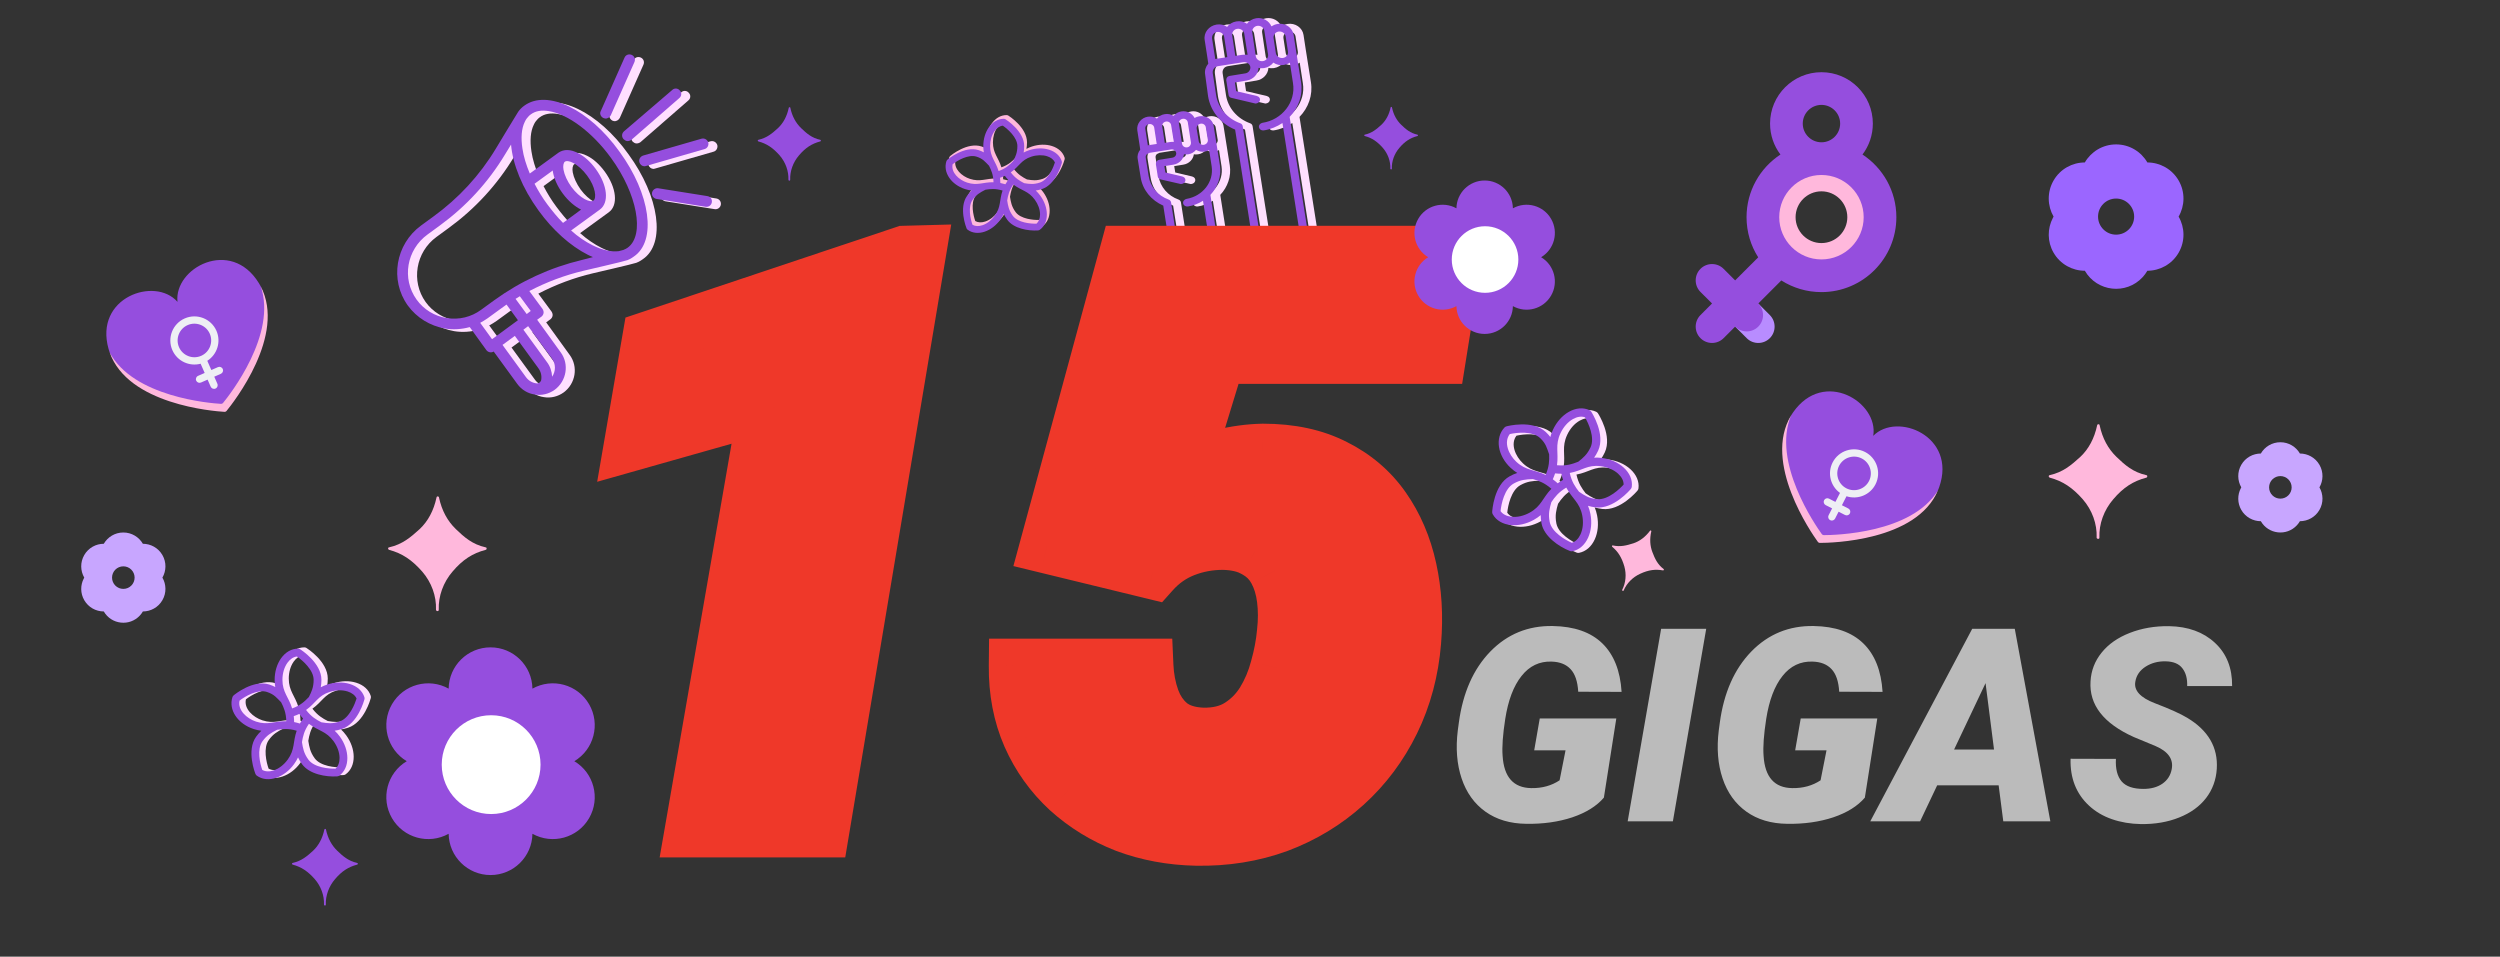 <svg width="277" height="106" viewBox="0 0 277 106" fill="none" xmlns="http://www.w3.org/2000/svg">
<rect x="0" y="0" width="277" height="106" fill="#333333" stroke="none"/>
<g clip-path="url(#clip0_9_3565)">
<g clip-path="url(#clip1_9_3565)">
<path d="M151.217 15.073C152.005 15.28 152.596 15.68 153.217 16.384C153.777 17.032 154.08 17.86 154.05 18.688V18.702V18.716C154.05 18.716 154.05 18.73 154.065 18.73C154.065 18.73 154.065 18.744 154.08 18.744L154.095 18.757C154.095 18.757 154.111 18.757 154.111 18.771H154.126H154.141C154.186 18.771 154.217 18.744 154.217 18.702C154.217 18.702 154.217 18.702 154.217 18.688C154.186 17.874 154.489 17.032 155.05 16.384C155.656 15.666 156.261 15.28 157.049 15.073C157.095 15.059 157.11 15.032 157.11 14.99C157.11 14.949 157.079 14.921 157.049 14.921C156.246 14.742 155.762 14.314 155.247 13.817C154.747 13.334 154.398 12.7 154.232 11.913C154.232 11.913 154.232 11.913 154.232 11.899C154.232 11.885 154.232 11.885 154.217 11.885C154.217 11.885 154.217 11.885 154.217 11.872L154.201 11.858C154.201 11.858 154.201 11.858 154.186 11.858C154.186 11.858 154.171 11.858 154.171 11.844H154.156H154.141C154.141 11.844 154.126 11.844 154.126 11.858C154.126 11.858 154.126 11.858 154.111 11.858L154.095 11.872C154.095 11.872 154.095 11.872 154.095 11.885C154.095 11.885 154.095 11.899 154.08 11.899C154.08 11.899 154.08 11.899 154.08 11.913C153.914 12.7 153.565 13.348 153.065 13.817C152.52 14.314 152.02 14.742 151.217 14.921C151.187 14.921 151.157 14.949 151.157 14.99C151.157 15.032 151.187 15.059 151.217 15.073Z" fill="#954EDE"/>
</g>
<path d="M133.988 12.883C133.801 12.907 133.613 12.977 133.449 13.07C133.192 12.555 132.607 12.251 131.998 12.345C131.647 12.392 131.342 12.579 131.132 12.836C130.851 12.672 130.5 12.579 130.148 12.649C129.797 12.696 129.493 12.883 129.282 13.141C128.978 12.953 128.65 12.883 128.275 12.93C127.526 13.047 127.011 13.726 127.105 14.428C127.316 15.716 127.386 16.325 127.433 16.582C127.198 16.863 127.081 17.238 127.152 17.612L127.479 19.649C127.69 21.03 128.65 22.201 129.984 22.786L131.061 29.646C131.108 29.88 131.319 30.021 131.576 29.997C131.811 29.95 131.998 29.74 131.951 29.506L130.851 22.435C130.827 22.295 130.734 22.154 130.57 22.107C129.399 21.686 128.556 20.703 128.369 19.532L128.041 17.472C128.018 17.308 128.065 17.168 128.205 17.05C128.205 17.05 128.205 17.05 128.229 17.05C128.299 17.004 128.392 16.957 128.463 16.933L130.851 16.559C131.132 16.512 131.366 16.699 131.413 16.933C131.459 17.191 131.272 17.425 130.991 17.472L129.54 17.706C129.423 17.729 129.329 17.776 129.259 17.87C129.188 17.963 129.165 18.081 129.165 18.174L129.376 19.555C129.399 19.719 129.54 19.86 129.704 19.883L131.857 20.375C131.928 20.398 131.974 20.398 132.045 20.375C132.209 20.352 132.372 20.235 132.419 20.071C132.49 19.837 132.349 19.626 132.092 19.555L130.219 19.111L130.102 18.408L131.108 18.244C131.74 18.151 132.209 17.659 132.279 17.097C132.419 17.121 132.583 17.121 132.747 17.097C133.098 17.05 133.403 16.863 133.613 16.606C133.894 16.77 134.245 16.863 134.597 16.793C134.76 16.77 134.924 16.699 135.065 16.629L135.346 18.432C135.603 20.141 134.362 21.733 132.56 22.037C132.326 22.084 132.138 22.295 132.185 22.529C132.232 22.763 132.443 22.903 132.7 22.88C133.332 22.786 133.894 22.552 134.386 22.248L135.439 28.897C135.486 29.131 135.697 29.271 135.954 29.248C136.189 29.201 136.376 28.991 136.329 28.756L135.205 21.592C136.025 20.726 136.446 19.532 136.259 18.315L135.556 13.89C135.439 13.234 134.737 12.766 133.988 12.883ZM128.275 16.114C128.205 15.622 128.088 14.85 127.994 14.288C127.948 14.03 128.135 13.796 128.416 13.749C128.697 13.703 128.931 13.89 128.978 14.124L129.259 15.95L128.322 16.091C128.322 16.114 128.299 16.114 128.275 16.114ZM130.71 15.739L130.148 15.833L129.867 14.007C129.821 13.749 130.008 13.515 130.289 13.468C130.57 13.422 130.804 13.609 130.851 13.843L131.155 15.716C130.991 15.716 130.851 15.716 130.71 15.739ZM132.63 16.325C132.349 16.372 132.115 16.184 132.068 15.95L131.717 13.703C131.67 13.445 131.857 13.211 132.138 13.164C132.419 13.117 132.653 13.305 132.7 13.539L133.051 15.786C133.075 16.044 132.888 16.301 132.63 16.325ZM134.48 16.044C134.199 16.091 133.964 15.903 133.918 15.669L133.684 14.241C133.66 13.983 133.847 13.749 134.128 13.703C134.409 13.656 134.643 13.843 134.69 14.077L134.924 15.505C134.948 15.763 134.76 15.997 134.48 16.044Z" fill="#FFDFFF"/>
<path d="M144.687 5.556L144.43 3.87C144.313 3.074 143.517 2.512 142.65 2.653C142.393 2.699 142.159 2.793 141.971 2.933C141.714 2.301 141.011 1.903 140.286 2.02C139.841 2.091 139.49 2.325 139.256 2.629C138.928 2.395 138.506 2.301 138.085 2.372C137.64 2.442 137.289 2.676 137.055 2.98C136.727 2.746 136.306 2.653 135.884 2.723C135.041 2.863 134.433 3.612 134.573 4.432C134.831 6.047 134.924 6.75 134.971 7.054C134.69 7.382 134.55 7.803 134.62 8.225L134.948 10.659C135.205 12.298 136.329 13.703 137.945 14.358L140.122 28.242C140.169 28.476 140.379 28.616 140.637 28.593C140.871 28.546 141.058 28.335 141.011 28.101L138.787 13.984C138.764 13.843 138.67 13.703 138.506 13.656C137.078 13.141 136.048 11.947 135.837 10.519L135.463 8.084C135.439 7.873 135.51 7.663 135.674 7.499C135.674 7.499 135.697 7.499 135.697 7.475C135.791 7.405 135.908 7.358 136.025 7.335L138.858 6.89C139.232 6.843 139.56 7.077 139.63 7.405C139.677 7.756 139.419 8.084 139.068 8.131L137.336 8.412C137.219 8.435 137.125 8.482 137.055 8.576C136.985 8.669 136.961 8.786 136.961 8.88L137.219 10.519C137.242 10.683 137.383 10.823 137.547 10.847L140.122 11.455C140.192 11.479 140.239 11.479 140.309 11.455C140.473 11.432 140.637 11.315 140.684 11.151C140.754 10.917 140.613 10.706 140.356 10.636L138.062 10.098L137.921 9.138L139.209 8.927C139.958 8.81 140.496 8.225 140.543 7.522C140.731 7.569 140.941 7.569 141.152 7.546C141.597 7.475 141.948 7.241 142.182 6.937C142.51 7.171 142.931 7.265 143.353 7.194C143.587 7.148 143.821 7.077 144.008 6.937L144.359 9.231C144.687 11.291 143.165 13.281 140.965 13.609C140.731 13.656 140.543 13.867 140.59 14.101C140.637 14.335 140.848 14.476 141.105 14.452C141.878 14.335 142.58 14.031 143.189 13.633L145.343 27.352C145.39 27.586 145.6 27.727 145.858 27.703C146.092 27.656 146.279 27.446 146.232 27.212L143.985 12.954C144.968 11.947 145.483 10.542 145.249 9.091L144.687 5.556ZM135.744 6.539C135.65 5.954 135.51 4.994 135.393 4.268C135.346 3.917 135.58 3.589 135.955 3.542C136.329 3.495 136.657 3.729 136.727 4.057L137.078 6.328L135.884 6.515C135.837 6.515 135.791 6.539 135.744 6.539ZM138.741 6.071L137.968 6.188L137.617 3.917C137.57 3.566 137.827 3.238 138.179 3.191C138.553 3.144 138.881 3.378 138.951 3.706L139.326 6.071C139.139 6.047 138.928 6.047 138.741 6.071ZM141.011 6.773C140.637 6.82 140.309 6.586 140.239 6.258L139.841 3.589C139.794 3.238 140.052 2.91 140.403 2.863C140.777 2.816 141.105 3.051 141.175 3.378L141.597 6.047C141.644 6.398 141.386 6.726 141.011 6.773ZM143.236 6.422C142.861 6.469 142.533 6.235 142.463 5.907L142.205 4.221C142.159 3.87 142.416 3.542 142.767 3.495C143.142 3.449 143.47 3.683 143.54 4.01L143.798 5.696C143.868 6.047 143.61 6.375 143.236 6.422Z" fill="#FFDFFF"/>
<path d="M132.894 12.883C132.707 12.907 132.52 12.977 132.356 13.07C132.098 12.555 131.513 12.251 130.904 12.345C130.553 12.392 130.249 12.579 130.038 12.836C129.757 12.672 129.406 12.579 129.055 12.649C128.703 12.696 128.399 12.883 128.188 13.141C127.884 12.953 127.556 12.883 127.182 12.93C126.432 13.047 125.917 13.726 126.011 14.428C126.222 15.716 126.292 16.325 126.339 16.582C126.105 16.863 125.988 17.238 126.058 17.612L126.386 19.649C126.596 21.03 127.556 22.201 128.891 22.786L129.968 29.646C130.014 29.88 130.225 30.021 130.483 29.997C130.717 29.95 130.904 29.74 130.857 29.506L129.757 22.435C129.734 22.295 129.64 22.154 129.476 22.107C128.305 21.686 127.463 20.703 127.275 19.532L126.948 17.472C126.924 17.308 126.971 17.168 127.111 17.05C127.111 17.05 127.111 17.05 127.135 17.05C127.205 17.004 127.299 16.957 127.369 16.933L129.757 16.559C130.038 16.512 130.272 16.699 130.319 16.933C130.366 17.191 130.178 17.425 129.897 17.472L128.446 17.706C128.329 17.729 128.235 17.776 128.165 17.87C128.095 17.963 128.071 18.081 128.071 18.174L128.282 19.555C128.305 19.719 128.446 19.86 128.61 19.883L130.764 20.375C130.834 20.398 130.881 20.398 130.951 20.375C131.115 20.352 131.279 20.235 131.326 20.071C131.396 19.837 131.255 19.626 130.998 19.555L129.125 19.111L129.008 18.408L130.014 18.244C130.647 18.151 131.115 17.659 131.185 17.097C131.326 17.121 131.489 17.121 131.653 17.097C132.004 17.05 132.309 16.863 132.52 16.606C132.801 16.77 133.152 16.863 133.503 16.793C133.667 16.77 133.831 16.699 133.971 16.629L134.252 18.432C134.51 20.141 133.269 21.733 131.466 22.037C131.232 22.084 131.045 22.295 131.091 22.529C131.138 22.763 131.349 22.903 131.606 22.88C132.239 22.786 132.801 22.552 133.292 22.248L134.346 28.897C134.393 29.131 134.603 29.271 134.861 29.248C135.095 29.201 135.282 28.991 135.235 28.756L134.112 21.592C134.931 20.726 135.352 19.532 135.165 18.315L134.463 13.89C134.346 13.234 133.643 12.766 132.894 12.883ZM127.182 16.114C127.111 15.622 126.994 14.85 126.901 14.288C126.854 14.03 127.041 13.796 127.322 13.749C127.603 13.703 127.837 13.89 127.884 14.124L128.165 15.95L127.228 16.091C127.228 16.114 127.205 16.114 127.182 16.114ZM129.616 15.739L129.055 15.833L128.774 14.007C128.727 13.749 128.914 13.515 129.195 13.468C129.476 13.422 129.71 13.609 129.757 13.843L130.061 15.716C129.897 15.716 129.757 15.716 129.616 15.739ZM131.536 16.325C131.255 16.372 131.021 16.184 130.974 15.95L130.623 13.703C130.576 13.445 130.764 13.211 131.045 13.164C131.326 13.117 131.56 13.305 131.606 13.539L131.958 15.786C131.981 16.044 131.794 16.301 131.536 16.325ZM133.386 16.044C133.105 16.091 132.871 15.903 132.824 15.669L132.59 14.241C132.566 13.983 132.754 13.749 133.035 13.703C133.316 13.656 133.55 13.843 133.597 14.077L133.831 15.505C133.854 15.763 133.667 15.997 133.386 16.044Z" fill="#954EDE"/>
<path d="M143.593 5.556L143.336 3.87C143.219 3.074 142.423 2.512 141.557 2.653C141.299 2.699 141.065 2.793 140.878 2.933C140.62 2.301 139.918 1.903 139.192 2.02C138.747 2.091 138.396 2.325 138.162 2.629C137.834 2.395 137.413 2.301 136.991 2.372C136.546 2.442 136.195 2.676 135.961 2.98C135.633 2.746 135.212 2.653 134.791 2.723C133.948 2.863 133.339 3.612 133.479 4.432C133.737 6.047 133.831 6.75 133.877 7.054C133.597 7.382 133.456 7.803 133.526 8.225L133.854 10.659C134.112 12.298 135.235 13.703 136.851 14.358L139.028 28.242C139.075 28.476 139.286 28.616 139.543 28.593C139.777 28.546 139.965 28.335 139.918 28.101L137.694 13.984C137.67 13.843 137.577 13.703 137.413 13.656C135.985 13.141 134.954 11.947 134.744 10.519L134.369 8.084C134.346 7.873 134.416 7.663 134.58 7.499C134.58 7.499 134.603 7.499 134.603 7.475C134.697 7.405 134.814 7.358 134.931 7.335L137.764 6.89C138.138 6.843 138.466 7.077 138.536 7.405C138.583 7.756 138.326 8.084 137.975 8.131L136.242 8.412C136.125 8.435 136.031 8.482 135.961 8.576C135.891 8.669 135.868 8.786 135.868 8.88L136.125 10.519C136.148 10.683 136.289 10.823 136.453 10.847L139.028 11.455C139.098 11.479 139.145 11.479 139.215 11.455C139.379 11.432 139.543 11.315 139.59 11.151C139.66 10.917 139.52 10.706 139.262 10.636L136.968 10.098L136.827 9.138L138.115 8.927C138.864 8.81 139.403 8.225 139.45 7.522C139.637 7.569 139.848 7.569 140.058 7.546C140.503 7.475 140.854 7.241 141.088 6.937C141.416 7.171 141.838 7.265 142.259 7.194C142.493 7.148 142.727 7.077 142.914 6.937L143.266 9.231C143.593 11.291 142.072 13.281 139.871 13.609C139.637 13.656 139.45 13.867 139.496 14.101C139.543 14.335 139.754 14.476 140.011 14.452C140.784 14.335 141.486 14.031 142.095 13.633L144.249 27.352C144.296 27.586 144.507 27.727 144.764 27.703C144.998 27.656 145.185 27.446 145.139 27.212L142.891 12.954C143.874 11.947 144.389 10.542 144.155 9.091L143.593 5.556ZM134.65 6.539C134.556 5.954 134.416 4.994 134.299 4.268C134.252 3.917 134.486 3.589 134.861 3.542C135.235 3.495 135.563 3.729 135.633 4.057L135.985 6.328L134.791 6.515C134.744 6.515 134.697 6.539 134.65 6.539ZM137.647 6.071L136.874 6.188L136.523 3.917C136.476 3.566 136.734 3.238 137.085 3.191C137.46 3.144 137.787 3.378 137.858 3.706L138.232 6.071C138.045 6.047 137.834 6.047 137.647 6.071ZM139.918 6.773C139.543 6.82 139.215 6.586 139.145 6.258L138.747 3.589C138.7 3.238 138.958 2.91 139.309 2.863C139.684 2.816 140.011 3.051 140.082 3.378L140.503 6.047C140.55 6.398 140.292 6.726 139.918 6.773ZM142.142 6.422C141.767 6.469 141.44 6.235 141.369 5.907L141.112 4.221C141.065 3.87 141.322 3.542 141.674 3.495C142.048 3.449 142.376 3.683 142.446 4.01L142.704 5.696C142.774 6.047 142.516 6.375 142.142 6.422Z" fill="#954EDE"/>
<g clip-path="url(#clip2_9_3565)">
<path d="M59.096 11.997C58.833 12.181 58.596 12.418 58.412 12.681C58.28 12.865 55.94 16.757 55.94 16.757C54.151 19.729 51.811 22.253 49.023 24.278L47.656 25.278C44.815 27.355 44.158 31.326 46.183 34.14C47.182 35.508 48.655 36.402 50.312 36.691C51.232 36.849 52.179 36.77 53.047 36.533L54.888 39.084C54.993 39.216 55.124 39.295 55.282 39.321C55.414 39.347 55.571 39.321 55.703 39.242L58.306 42.819C58.78 43.476 59.49 43.897 60.253 44.002C61.015 44.134 61.804 43.95 62.462 43.476C63.777 42.503 64.092 40.636 63.119 39.321L60.516 35.718L60.989 35.376C61.12 35.271 61.199 35.14 61.226 34.982C61.252 34.824 61.199 34.666 61.12 34.535L59.648 32.536C61.568 31.537 63.593 30.774 65.723 30.274C65.723 30.274 70.167 29.249 70.509 29.117C70.877 28.986 71.219 28.723 71.219 28.723C73.796 26.987 73.06 21.78 69.641 17.099C66.275 12.365 61.62 10.156 59.096 11.997ZM54.204 36.06C54.493 35.902 54.756 35.745 55.019 35.56L56.466 34.508C56.676 34.351 56.913 34.193 57.123 34.035L58.385 35.771L55.519 37.849L54.204 36.06ZM59.28 42.083L56.676 38.506L58.044 37.507L60.647 41.083C60.936 41.478 61.042 41.925 60.963 42.398C60.91 42.635 60.673 42.819 60.437 42.766C59.99 42.714 59.569 42.477 59.28 42.083ZM62.146 39.979C62.593 40.584 62.593 41.399 62.172 42.004C62.146 41.425 61.962 40.846 61.594 40.373L58.99 36.797L59.516 36.402L62.146 39.979ZM59.806 34.745L59.358 35.087L58.122 33.404C58.28 33.299 58.438 33.22 58.596 33.115L59.806 34.745ZM65.486 29.065C61.962 29.906 58.701 31.405 55.755 33.535L54.309 34.587C53.205 35.403 51.863 35.718 50.496 35.508C49.155 35.297 47.945 34.561 47.156 33.457C45.525 31.169 46.051 27.934 48.366 26.251L49.733 25.251C52.652 23.121 55.098 20.465 56.965 17.362L57.623 16.284C57.807 18.466 58.859 21.096 60.673 23.595C62.251 25.777 64.197 27.513 66.117 28.486C66.301 28.591 66.512 28.67 66.696 28.749L65.486 29.065ZM62.251 19.15C62.251 19.176 62.251 19.203 62.251 19.255C62.383 20.044 62.751 20.886 63.33 21.675C63.961 22.543 64.697 23.148 65.381 23.489L63.382 24.962C62.777 24.357 62.199 23.647 61.647 22.911C61.094 22.174 60.621 21.386 60.226 20.623L62.251 19.15ZM66.775 22.516C66.433 22.779 65.276 22.28 64.329 20.991C63.882 20.36 63.566 19.676 63.461 19.098C63.382 18.677 63.461 18.308 63.619 18.203C63.698 18.151 63.829 18.124 63.987 18.151C64.145 18.177 64.329 18.23 64.513 18.335C65.039 18.598 65.618 19.124 66.065 19.729C67.011 21.017 67.117 22.253 66.775 22.516ZM70.562 27.724C70.404 27.829 70.325 27.881 70.062 27.986C69.799 28.065 69.562 28.118 69.562 28.118C68.747 28.223 67.748 28.013 66.643 27.46C65.854 27.066 65.039 26.514 64.276 25.83L67.459 23.516C68.51 22.753 68.326 20.833 67.011 19.019C66.433 18.23 65.749 17.599 65.039 17.257C64.197 16.836 63.435 16.836 62.883 17.23L59.7 19.545C59.306 18.598 59.017 17.677 58.885 16.783C58.701 15.573 58.78 14.548 59.148 13.812C59.148 13.812 59.253 13.575 59.385 13.417C59.49 13.286 59.648 13.101 59.806 12.996C60.331 12.602 61.015 12.496 61.804 12.628C63.882 12.944 66.591 14.916 68.695 17.809C71.614 21.78 72.455 26.33 70.562 27.724Z" fill="#FFDFFF"/>
<path d="M79.372 21.991L73.928 21.123C73.612 21.07 73.297 21.307 73.244 21.623C73.192 21.965 73.428 22.254 73.744 22.307L79.188 23.174C79.53 23.227 79.819 22.99 79.871 22.675C79.924 22.359 79.714 22.044 79.372 21.991Z" fill="#FFDFFF"/>
<path d="M71.85 18.282C71.929 18.518 72.113 18.676 72.324 18.702C72.403 18.729 72.508 18.702 72.587 18.676L79.056 16.809C79.372 16.73 79.556 16.388 79.477 16.072C79.372 15.757 79.056 15.573 78.741 15.652L72.271 17.519C71.929 17.624 71.745 17.94 71.85 18.282Z" fill="#FFDFFF"/>
<path d="M70.088 15.679C70.194 15.784 70.325 15.863 70.457 15.889C70.614 15.916 70.798 15.863 70.956 15.758L76.269 11.129C76.531 10.919 76.558 10.524 76.321 10.288C76.111 10.025 75.716 9.998 75.48 10.235L70.141 14.838C69.904 15.048 69.878 15.416 70.088 15.679Z" fill="#FFDFFF"/>
<path d="M67.853 13.365C67.906 13.391 67.958 13.391 68.011 13.417C68.274 13.47 68.537 13.312 68.668 13.075L71.298 7.158C71.43 6.843 71.298 6.501 70.983 6.369C70.667 6.238 70.325 6.369 70.194 6.685L67.564 12.602C67.432 12.865 67.564 13.207 67.853 13.365Z" fill="#FFDFFF"/>
<path d="M58.096 11.706C57.833 11.89 57.597 12.127 57.413 12.39C57.281 12.574 54.941 16.466 54.941 16.466C53.152 19.438 50.812 21.963 48.024 23.988L46.656 24.987C43.816 27.065 43.159 31.036 45.184 33.85C46.183 35.217 47.656 36.111 49.312 36.401C50.233 36.559 51.18 36.48 52.048 36.243L53.889 38.794C53.994 38.925 54.125 39.004 54.283 39.031C54.414 39.057 54.572 39.031 54.704 38.952L57.307 42.528C57.781 43.186 58.491 43.607 59.253 43.712C60.016 43.843 60.805 43.659 61.462 43.186C62.778 42.213 63.093 40.346 62.12 39.031L59.516 35.428L59.99 35.086C60.121 34.981 60.2 34.849 60.227 34.691C60.253 34.534 60.2 34.376 60.121 34.244L58.649 32.246C60.568 31.246 62.593 30.484 64.724 29.984C64.724 29.984 69.168 28.958 69.51 28.827C69.878 28.695 70.22 28.432 70.22 28.432C72.797 26.697 72.061 21.489 68.642 16.808C65.276 12.101 60.621 9.865 58.096 11.706ZM53.205 35.77C53.494 35.612 53.757 35.454 54.02 35.27L55.466 34.218C55.677 34.06 55.913 33.902 56.124 33.745L57.386 35.48L54.52 37.584L53.205 35.77ZM58.28 41.792L55.677 38.215L57.044 37.216L59.648 40.793C59.937 41.187 60.042 41.634 59.964 42.108C59.911 42.344 59.674 42.528 59.438 42.476C58.99 42.423 58.57 42.187 58.28 41.792ZM61.147 39.714C61.594 40.319 61.594 41.135 61.173 41.739C61.147 41.161 60.963 40.582 60.595 40.109L57.991 36.532L58.517 36.138L61.147 39.714ZM58.806 34.455L58.359 34.797L57.123 33.113C57.281 33.008 57.439 32.929 57.597 32.824L58.806 34.455ZM64.487 28.8C60.963 29.642 57.702 31.141 54.756 33.271L53.31 34.323C52.205 35.138 50.864 35.454 49.497 35.244C48.155 35.033 46.946 34.297 46.157 33.192C44.5 30.878 45.052 27.67 47.366 25.986L48.734 24.987C51.653 22.857 54.099 20.201 55.966 17.098L56.624 16.019C56.808 18.202 57.86 20.832 59.674 23.33C61.252 25.513 63.198 27.249 65.118 28.222C65.302 28.327 65.513 28.406 65.697 28.485L64.487 28.8ZM61.252 18.886C61.252 18.912 61.252 18.938 61.252 18.991C61.384 19.78 61.752 20.622 62.33 21.41C62.962 22.278 63.698 22.883 64.382 23.225L62.383 24.698C61.778 24.093 61.2 23.383 60.647 22.647C60.095 21.91 59.622 21.121 59.227 20.359L61.252 18.886ZM65.749 22.226C65.407 22.489 64.25 21.989 63.303 20.7C62.856 20.069 62.541 19.386 62.436 18.807C62.357 18.386 62.436 18.018 62.593 17.913C62.672 17.86 62.804 17.834 62.962 17.86C63.119 17.887 63.303 17.939 63.487 18.044C64.013 18.307 64.592 18.833 65.039 19.438C66.012 20.727 66.117 21.989 65.749 22.226ZM69.562 27.433C69.405 27.538 69.326 27.591 69.063 27.696C68.8 27.775 68.563 27.827 68.563 27.827C67.748 27.933 66.749 27.722 65.644 27.17C64.855 26.775 64.04 26.223 63.277 25.539L66.459 23.225C67.511 22.462 67.327 20.543 66.012 18.728C65.434 17.939 64.75 17.308 64.04 16.966C63.224 16.519 62.462 16.519 61.883 16.913L58.701 19.228C58.307 18.281 58.017 17.36 57.886 16.466C57.702 15.257 57.781 14.231 58.149 13.495C58.149 13.495 58.254 13.258 58.386 13.1C58.491 12.969 58.649 12.784 58.806 12.679C59.332 12.285 60.016 12.18 60.805 12.311C62.883 12.627 65.591 14.599 67.695 17.492C70.615 21.489 71.456 26.039 69.562 27.433Z" fill="#954EDE"/>
<path d="M78.373 21.727L72.929 20.859C72.613 20.806 72.298 21.043 72.245 21.358C72.193 21.7 72.429 21.989 72.745 22.042L78.189 22.91C78.531 22.962 78.82 22.726 78.872 22.41C78.925 22.068 78.715 21.779 78.373 21.727Z" fill="#954EDE"/>
<path d="M70.851 17.994C70.93 18.231 71.114 18.389 71.325 18.415C71.404 18.441 71.509 18.415 71.588 18.389L78.057 16.521C78.373 16.442 78.557 16.101 78.478 15.785C78.373 15.469 78.057 15.285 77.742 15.364L71.272 17.231C70.93 17.337 70.746 17.678 70.851 17.994Z" fill="#954EDE"/>
<path d="M69.089 15.416C69.195 15.521 69.326 15.6 69.457 15.626C69.615 15.652 69.799 15.6 69.957 15.495L75.269 10.866C75.532 10.656 75.559 10.261 75.322 10.024C75.112 9.761 74.717 9.735 74.481 9.972L69.142 14.548C68.879 14.784 68.853 15.153 69.089 15.416Z" fill="#954EDE"/>
<path d="M66.854 13.074C66.906 13.101 66.959 13.101 67.012 13.127C67.275 13.179 67.537 13.022 67.669 12.785L70.299 6.868C70.43 6.552 70.299 6.21 69.983 6.079C69.668 5.947 69.326 6.079 69.194 6.394L66.564 12.312C66.407 12.575 66.564 12.943 66.854 13.074Z" fill="#954EDE"/>
</g>
<path d="M84.028 15.67C84.954 15.914 85.648 16.384 86.378 17.211C87.037 17.973 87.393 18.946 87.357 19.919V19.935V19.952C87.357 19.952 87.357 19.968 87.375 19.968C87.375 19.968 87.375 19.984 87.393 19.984L87.41 20C87.41 20 87.428 20 87.428 20.017H87.446H87.464C87.517 20.017 87.553 19.984 87.553 19.935C87.553 19.935 87.553 19.935 87.553 19.919C87.517 18.962 87.873 17.973 88.532 17.211C89.244 16.368 89.956 15.914 90.882 15.67C90.935 15.654 90.953 15.622 90.953 15.573C90.953 15.524 90.917 15.492 90.882 15.492C89.938 15.281 89.368 14.778 88.763 14.195C88.176 13.627 87.766 12.881 87.571 11.957C87.571 11.957 87.571 11.957 87.571 11.94C87.571 11.924 87.571 11.924 87.553 11.924C87.553 11.924 87.553 11.924 87.553 11.908L87.535 11.892C87.535 11.892 87.535 11.892 87.517 11.892C87.517 11.892 87.499 11.892 87.499 11.876H87.482H87.464C87.464 11.876 87.446 11.876 87.446 11.892C87.446 11.892 87.446 11.892 87.428 11.892L87.41 11.908C87.41 11.908 87.41 11.908 87.41 11.924C87.41 11.924 87.41 11.94 87.393 11.94C87.393 11.94 87.393 11.94 87.393 11.957C87.197 12.881 86.787 13.643 86.2 14.195C85.559 14.778 84.972 15.281 84.028 15.492C83.993 15.492 83.957 15.524 83.957 15.573C83.957 15.622 83.993 15.654 84.028 15.67Z" fill="#954EDE"/>
<path d="M177.71 88.378C176.909 89.315 175.742 90.043 174.209 90.561C172.676 91.068 170.977 91.308 169.111 91.278C167.324 91.259 165.815 90.81 164.585 89.931C163.354 89.052 162.476 87.826 161.948 86.254C161.421 84.682 161.279 82.909 161.523 80.936L161.641 80.058C162.09 76.747 163.252 74.125 165.127 72.191C167.012 70.258 169.316 69.315 172.041 69.364C174.424 69.403 176.255 70.043 177.534 71.283C178.813 72.523 179.526 74.315 179.673 76.659L174.868 76.644C174.8 75.502 174.517 74.667 174.019 74.14C173.53 73.612 172.832 73.334 171.924 73.305C170.576 73.256 169.463 73.788 168.584 74.901C167.705 76.005 167.104 77.587 166.782 79.647C166.509 81.405 166.411 82.772 166.489 83.749C166.636 86.103 167.695 87.294 169.668 87.323C170.859 87.343 171.904 87.055 172.803 86.459L173.462 83.134H169.99L170.605 79.603H179.087L177.71 88.378ZM185.356 91H180.347L184.053 69.672H189.048L185.356 91ZM206.626 88.378C205.825 89.315 204.658 90.043 203.125 90.561C201.592 91.068 199.893 91.308 198.027 91.278C196.24 91.259 194.731 90.81 193.501 89.931C192.271 89.052 191.392 87.826 190.864 86.254C190.337 84.682 190.195 82.909 190.439 80.936L190.557 80.058C191.006 76.747 192.168 74.125 194.043 72.191C195.928 70.258 198.232 69.315 200.957 69.364C203.34 69.403 205.171 70.043 206.45 71.283C207.729 72.523 208.442 74.315 208.589 76.659L203.784 76.644C203.716 75.502 203.433 74.667 202.935 74.14C202.446 73.612 201.748 73.334 200.84 73.305C199.492 73.256 198.379 73.788 197.5 74.901C196.621 76.005 196.021 77.587 195.698 79.647C195.425 81.405 195.327 82.772 195.405 83.749C195.552 86.103 196.611 87.294 198.584 87.323C199.775 87.343 200.82 87.055 201.719 86.459L202.378 83.134H198.906L199.521 79.603H208.003L206.626 88.378ZM221.45 87.016H214.639L212.749 91H207.227L218.521 69.672H223.237L227.178 91H221.963L221.45 87.016ZM216.514 83.046H220.938L220 75.692L216.514 83.046ZM240.625 85.228C240.84 84.125 240.244 83.27 238.838 82.665L236.436 81.669C233.066 80.155 231.465 78.095 231.631 75.487C231.699 74.296 232.109 73.236 232.861 72.309C233.613 71.371 234.653 70.644 235.981 70.126C237.31 69.608 238.76 69.359 240.332 69.379C242.441 69.418 244.136 70.033 245.415 71.225C246.704 72.416 247.339 74.013 247.319 76.015H242.339C242.368 75.194 242.192 74.54 241.812 74.052C241.44 73.554 240.825 73.295 239.966 73.275C239.126 73.256 238.384 73.451 237.739 73.861C237.095 74.272 236.714 74.823 236.597 75.517C236.411 76.493 237.134 77.294 238.765 77.919C240.405 78.544 241.597 79.081 242.339 79.53C244.673 80.927 245.767 82.811 245.62 85.185C245.542 86.415 245.146 87.494 244.434 88.422C243.721 89.35 242.729 90.067 241.46 90.575C240.2 91.083 238.784 91.327 237.212 91.308C236.06 91.288 234.99 91.107 234.004 90.766C233.018 90.424 232.173 89.926 231.47 89.272C230.044 87.953 229.36 86.22 229.419 84.071L234.443 84.086C234.385 85.18 234.595 86.01 235.073 86.576C235.552 87.133 236.357 87.411 237.49 87.411C238.33 87.411 239.028 87.221 239.585 86.84C240.151 86.449 240.498 85.912 240.625 85.228Z" fill="#BBBBBB"/>
<path d="M101.836 27.972L91.113 92H76.655L84.829 44.978L69.932 49.197L71.953 37.464L100.21 28.016L101.836 27.972ZM127.72 63.392L115.986 60.535L124.819 28.016H161.294L159.448 39.529H135.015L131.104 52.317C132.393 51.497 133.813 50.911 135.366 50.56C136.919 50.179 138.442 49.974 139.937 49.944C143.013 49.944 145.664 50.516 147.891 51.658C150.117 52.772 151.919 54.31 153.296 56.273C154.673 58.235 155.64 60.491 156.196 63.04C156.753 65.589 156.914 68.269 156.68 71.082C156.416 74.305 155.625 77.264 154.307 79.959C152.988 82.654 151.245 84.983 149.077 86.946C146.909 88.909 144.419 90.418 141.606 91.473C138.794 92.498 135.776 92.981 132.554 92.923C129.771 92.864 127.163 92.381 124.731 91.473C122.329 90.535 120.205 89.231 118.359 87.561C116.514 85.862 115.078 83.856 114.053 81.541C113.027 79.197 112.529 76.605 112.559 73.763H127.017C127.075 75.081 127.31 76.311 127.72 77.454C128.13 78.597 128.774 79.534 129.653 80.267C130.562 80.97 131.763 81.351 133.257 81.409C134.839 81.439 136.172 81.116 137.256 80.442C138.34 79.769 139.233 78.875 139.937 77.762C140.64 76.619 141.167 75.374 141.519 74.026C141.899 72.679 142.148 71.36 142.266 70.071C142.412 68.782 142.412 67.552 142.266 66.38C142.119 65.179 141.797 64.124 141.299 63.216C140.801 62.278 140.068 61.546 139.102 61.019C138.164 60.462 136.963 60.169 135.498 60.14C134.004 60.14 132.583 60.403 131.235 60.931C129.888 61.458 128.716 62.278 127.72 63.392Z" fill="#EF3829"/>
<path d="M101.836 27.972L104.795 28.467L105.396 24.874L101.755 24.973L101.836 27.972ZM91.113 92V95H93.653L94.072 92.496L91.113 92ZM76.655 92L73.7 91.486L73.089 95H76.655V92ZM84.829 44.978L87.785 45.492L88.602 40.792L84.012 42.092L84.829 44.978ZM69.932 49.197L66.975 48.688L66.167 53.382L70.749 52.084L69.932 49.197ZM71.953 37.464L71.002 34.619L69.301 35.187L68.997 36.955L71.953 37.464ZM100.21 28.016L100.129 25.017L99.682 25.029L99.259 25.171L100.21 28.016ZM98.877 27.476L88.154 91.504L94.072 92.496L104.795 28.467L98.877 27.476ZM91.113 89H76.655V95H91.113V89ZM79.611 92.514L87.785 45.492L81.873 44.465L73.7 91.486L79.611 92.514ZM84.012 42.092L69.114 46.311L70.749 52.084L85.647 47.865L84.012 42.092ZM72.888 49.707L74.91 37.973L68.997 36.955L66.975 48.688L72.888 49.707ZM72.904 40.309L101.161 30.861L99.259 25.171L71.002 34.619L72.904 40.309ZM100.291 31.015L101.917 30.971L101.755 24.973L100.129 25.017L100.291 31.015ZM127.72 63.392L127.01 66.306L128.757 66.732L129.955 65.392L127.72 63.392ZM115.986 60.535L113.091 59.749L112.284 62.721L115.277 63.45L115.986 60.535ZM124.819 28.016V25.016H122.526L121.924 27.229L124.819 28.016ZM161.294 28.016L164.256 28.491L164.813 25.016H161.294V28.016ZM159.448 39.529V42.529H162.006L162.41 40.004L159.448 39.529ZM135.015 39.529V36.529H132.795L132.146 38.652L135.015 39.529ZM131.104 52.317L128.235 51.44L125.858 59.212L132.714 54.848L131.104 52.317ZM135.366 50.56L136.029 53.486L136.055 53.48L136.081 53.473L135.366 50.56ZM139.937 49.944V46.944H139.907L139.878 46.945L139.937 49.944ZM147.891 51.658L146.521 54.327L146.535 54.334L146.549 54.342L147.891 51.658ZM156.68 71.082L153.69 70.833L153.69 70.837L156.68 71.082ZM141.606 91.473L142.634 94.291L142.647 94.287L142.66 94.282L141.606 91.473ZM132.554 92.923L132.491 95.922L132.499 95.922L132.554 92.923ZM124.731 91.473L123.641 94.267L123.661 94.275L123.682 94.283L124.731 91.473ZM118.359 87.561L116.327 89.769L116.337 89.777L116.347 89.786L118.359 87.561ZM114.053 81.541L111.304 82.743L111.31 82.756L114.053 81.541ZM112.559 73.763V70.763H109.589L109.559 73.732L112.559 73.763ZM127.017 73.763L130.014 73.629L129.886 70.763H127.017V73.763ZM129.653 80.267L127.733 82.571L127.774 82.606L127.817 82.639L129.653 80.267ZM133.257 81.409L133.139 84.407L133.17 84.408L133.201 84.409L133.257 81.409ZM139.937 77.762L142.473 79.364L142.482 79.349L142.491 79.334L139.937 77.762ZM141.519 74.026L138.632 73.21L138.623 73.24L138.616 73.269L141.519 74.026ZM142.266 70.071L139.285 69.733L139.281 69.766L139.278 69.8L142.266 70.071ZM142.266 66.38L139.288 66.743L139.289 66.752L142.266 66.38ZM141.299 63.216L138.649 64.623L138.659 64.641L138.668 64.658L141.299 63.216ZM139.102 61.019L137.57 63.598L137.617 63.626L137.665 63.652L139.102 61.019ZM135.498 60.14L135.558 57.14L135.528 57.14H135.498V60.14ZM128.429 60.477L116.696 57.62L115.277 63.45L127.01 66.306L128.429 60.477ZM118.881 61.322L127.714 28.802L121.924 27.229L113.091 59.749L118.881 61.322ZM124.819 31.016H161.294V25.016H124.819V31.016ZM158.332 27.541L156.486 39.054L162.41 40.004L164.256 28.491L158.332 27.541ZM159.448 36.529H135.015V42.529H159.448V36.529ZM132.146 38.652L128.235 51.44L133.972 53.195L137.883 40.407L132.146 38.652ZM132.714 54.848C133.7 54.221 134.798 53.764 136.029 53.486L134.704 47.634C132.829 48.058 131.085 48.773 129.493 49.786L132.714 54.848ZM136.081 53.473C137.434 53.141 138.737 52.968 139.995 52.944L139.878 46.945C138.148 46.979 136.404 47.216 134.652 47.646L136.081 53.473ZM139.937 52.944C142.644 52.944 144.804 53.446 146.521 54.327L149.26 48.989C146.524 47.585 143.382 46.944 139.937 46.944V52.944ZM146.549 54.342C148.348 55.241 149.76 56.456 150.84 57.995L155.752 54.55C154.078 52.163 151.887 50.302 149.232 48.975L146.549 54.342ZM150.84 57.995C151.969 59.605 152.786 61.486 153.265 63.68L159.127 62.4C158.493 59.497 157.377 56.866 155.752 54.55L150.84 57.995ZM153.265 63.68C153.753 65.914 153.902 68.294 153.69 70.833L159.669 71.331C159.926 68.245 159.753 65.263 159.127 62.4L153.265 63.68ZM153.69 70.837C153.454 73.716 152.753 76.307 151.612 78.641L157.002 81.277C158.497 78.22 159.378 74.893 159.67 71.327L153.69 70.837ZM151.612 78.641C150.456 81.003 148.942 83.022 147.064 84.722L151.091 89.17C153.549 86.945 155.52 84.306 157.002 81.277L151.612 78.641ZM147.064 84.722C145.184 86.425 143.021 87.738 140.553 88.664L142.66 94.282C145.817 93.098 148.635 91.394 151.091 89.17L147.064 84.722ZM140.579 88.654C138.139 89.544 135.491 89.976 132.608 89.923L132.499 95.922C136.062 95.987 139.449 95.452 142.634 94.291L140.579 88.654ZM132.617 89.924C130.146 89.871 127.875 89.444 125.781 88.662L123.682 94.283C126.451 95.317 129.395 95.857 132.491 95.922L132.617 89.924ZM125.822 88.678C123.747 87.868 121.938 86.754 120.372 85.337L116.347 89.786C118.472 91.709 120.911 93.202 123.641 94.267L125.822 88.678ZM120.391 85.354C118.851 83.936 117.656 82.268 116.796 80.326L111.31 82.756C112.5 85.443 114.177 87.788 116.327 89.769L120.391 85.354ZM116.801 80.339C115.964 78.425 115.533 76.258 115.558 73.794L109.559 73.732C109.526 76.951 110.091 79.97 111.304 82.743L116.801 80.339ZM112.559 76.763H127.017V70.763H112.559V76.763ZM124.02 73.896C124.09 75.489 124.376 77.019 124.896 78.468L130.543 76.441C130.243 75.605 130.06 74.673 130.014 73.629L124.02 73.896ZM124.896 78.468C125.475 80.082 126.418 81.475 127.733 82.571L131.574 77.962C131.131 77.593 130.784 77.112 130.543 76.441L124.896 78.468ZM127.817 82.639C129.349 83.825 131.209 84.331 133.139 84.407L133.374 78.412C132.317 78.37 131.774 78.114 131.49 77.894L127.817 82.639ZM133.201 84.409C135.223 84.446 137.158 84.035 138.84 82.99L135.672 77.894C135.186 78.197 134.455 78.431 133.312 78.41L133.201 84.409ZM138.84 82.99C140.321 82.069 141.536 80.848 142.473 79.364L137.4 76.16C136.931 76.902 136.359 77.468 135.672 77.894L138.84 82.99ZM142.491 79.334C143.356 77.929 143.998 76.408 144.421 74.784L138.616 73.269C138.336 74.34 137.923 75.309 137.382 76.189L142.491 79.334ZM144.405 74.842C144.833 73.331 145.118 71.83 145.253 70.343L139.278 69.8C139.179 70.89 138.966 72.026 138.632 73.21L144.405 74.842ZM145.246 70.41C145.417 68.908 145.421 67.438 145.242 66.008L139.289 66.752C139.403 67.666 139.407 68.657 139.285 69.733L145.246 70.41ZM145.244 66.017C145.059 64.5 144.639 63.067 143.929 61.773L138.668 64.658C138.955 65.181 139.18 65.858 139.288 66.743L145.244 66.017ZM143.948 61.808C143.164 60.332 142 59.182 140.538 58.385L137.665 63.652C138.137 63.91 138.438 64.225 138.649 64.623L143.948 61.808ZM140.633 58.439C139.122 57.542 137.37 57.176 135.558 57.14L135.438 63.139C136.556 63.161 137.206 63.382 137.57 63.598L140.633 58.439ZM135.498 57.14C133.642 57.14 131.849 57.469 130.142 58.137L132.329 63.724C133.317 63.338 134.366 63.14 135.498 63.14V57.14ZM130.142 58.137C128.342 58.841 126.783 59.939 125.484 61.391L129.955 65.392C130.649 64.617 131.433 64.075 132.329 63.724L130.142 58.137Z" fill="#EF3829"/>
<g clip-path="url(#clip3_9_3565)">
<path d="M178.631 60.581C179.299 61.135 179.69 61.787 179.974 62.746C180.224 63.624 180.144 64.56 179.743 65.346L179.737 65.359L179.731 65.372C179.731 65.372 179.724 65.386 179.739 65.392C179.739 65.392 179.733 65.406 179.747 65.413L179.756 65.433C179.756 65.433 179.77 65.44 179.764 65.453L179.779 65.46L179.794 65.466C179.837 65.487 179.879 65.474 179.898 65.434C179.898 65.434 179.898 65.434 179.904 65.421C180.24 64.621 180.911 63.944 181.744 63.569C182.651 63.148 183.41 63.047 184.264 63.201C184.314 63.208 184.341 63.188 184.36 63.148C184.378 63.108 184.361 63.068 184.332 63.054C183.637 62.52 183.361 61.89 183.087 61.178C182.821 60.487 182.77 59.718 182.963 58.883C182.963 58.883 182.963 58.883 182.969 58.87C182.975 58.856 182.975 58.856 182.96 58.85C182.96 58.85 182.96 58.85 182.967 58.836L182.958 58.816C182.958 58.816 182.958 58.816 182.943 58.809C182.943 58.809 182.929 58.803 182.935 58.789L182.92 58.782L182.906 58.776C182.906 58.776 182.891 58.769 182.885 58.782C182.885 58.782 182.885 58.782 182.87 58.775L182.849 58.782C182.849 58.782 182.849 58.782 182.843 58.795C182.843 58.795 182.837 58.809 182.822 58.802C182.822 58.802 182.822 58.802 182.816 58.815C182.302 59.5 181.674 59.97 180.98 60.198C180.231 60.433 179.556 60.622 178.7 60.434C178.67 60.421 178.629 60.434 178.61 60.474C178.591 60.514 178.608 60.554 178.631 60.581Z" fill="#FFB8DC"/>
</g>
<path d="M168.123 52.018C168.374 52.251 168.618 52.434 168.857 52.581C168.59 52.667 168.31 52.786 168.009 52.952C166.253 53.928 166.083 56.782 166.076 56.904C166.072 56.99 166.091 57.075 166.133 57.151C166.535 57.873 167.275 58.255 168.097 58.348C168.934 58.443 169.855 58.24 170.689 57.776C170.989 57.61 171.238 57.434 171.451 57.253C171.451 57.533 171.477 57.836 171.543 58.173C171.824 59.612 173.442 60.748 174.703 61.233C174.784 61.264 174.872 61.272 174.956 61.255C175.709 61.108 176.329 60.576 176.702 59.757C177.051 58.991 177.142 58.053 176.959 57.115C176.893 56.775 176.801 56.481 176.693 56.22C176.937 56.295 177.212 56.355 177.531 56.394C179.522 56.636 181.364 54.444 181.441 54.35C181.498 54.282 181.533 54.2 181.544 54.112C181.637 53.351 181.317 52.595 180.644 51.982C180.015 51.41 179.146 51.031 178.198 50.916C177.895 50.879 177.622 50.872 177.371 50.887C177.526 50.669 177.674 50.42 177.811 50.125C178.658 48.303 177.118 45.894 177.052 45.792C177.005 45.72 176.939 45.662 176.86 45.626C176.165 45.302 175.351 45.368 174.568 45.812C173.835 46.227 173.21 46.932 172.807 47.798C172.675 48.082 172.581 48.348 172.516 48.6C172.38 48.416 172.215 48.229 172.008 48.036C170.537 46.667 167.77 47.387 167.652 47.419C167.569 47.441 167.494 47.486 167.435 47.55C166.364 48.7 166.667 50.662 168.123 52.018V52.018ZM170.243 56.972C169.574 57.344 168.849 57.508 168.201 57.434C167.665 57.373 167.245 57.154 167.005 56.812C167.075 56.038 167.431 54.326 168.456 53.756C169.22 53.332 169.785 53.289 170.589 53.26C171.242 53.451 171.874 53.667 172.634 54.335C171.648 55.353 171.533 56.256 170.243 56.972ZM173.046 52.628C173.297 52.656 173.53 52.668 173.748 52.667C173.799 52.914 173.859 53.14 173.927 53.348C173.708 53.473 173.512 53.6 173.335 53.728C173.149 53.559 172.967 53.411 172.791 53.283C172.894 53.053 172.978 52.835 173.046 52.628V52.628ZM175.865 59.376C175.641 59.867 175.303 60.199 174.903 60.322C174.189 60.016 172.671 59.148 172.446 57.997C172.269 57.092 172.437 56.504 172.631 55.823L172.633 55.815C173.016 55.253 173.417 54.719 174.287 54.203C174.949 55.453 175.773 55.843 176.056 57.292C176.203 58.042 176.135 58.782 175.865 59.376ZM178.087 51.829C178.836 51.92 179.543 52.224 180.025 52.663C180.428 53.03 180.643 53.454 180.639 53.87C180.276 54.268 178.925 55.637 177.642 55.481C176.765 55.374 176.34 55.096 175.694 54.661C175.278 54.122 174.892 53.574 174.67 52.583C176.065 52.324 176.63 51.651 178.087 51.829V51.829ZM175.021 46.612C175.491 46.346 175.959 46.277 176.355 46.412C176.753 47.079 177.471 48.674 176.977 49.737C176.603 50.541 176.143 50.921 175.613 51.337C174.953 51.59 174.318 51.823 173.257 51.725C173.456 50.324 173.018 49.524 173.641 48.186C173.963 47.492 174.454 46.933 175.021 46.612V46.612ZM168.025 48.274C168.782 48.101 170.522 47.91 171.381 48.709C172.042 49.325 172.133 49.814 172.387 50.526C172.408 51.206 172.398 51.874 171.997 52.804C170.729 52.183 169.828 52.348 168.75 51.344C167.896 50.55 167.328 49.179 168.025 48.274Z" fill="#FFDFFF"/>
<g clip-path="url(#clip4_9_3565)">
<path d="M167.381 51.84C167.632 52.073 167.876 52.255 168.115 52.403C167.848 52.488 167.568 52.607 167.267 52.774C165.511 53.75 165.341 56.604 165.334 56.725C165.33 56.812 165.35 56.897 165.391 56.973C165.793 57.695 166.533 58.076 167.355 58.17C168.192 58.265 169.113 58.062 169.947 57.598C170.247 57.432 170.496 57.256 170.709 57.075C170.709 57.355 170.735 57.658 170.801 57.995C171.082 59.433 172.7 60.57 173.961 61.055C174.042 61.086 174.13 61.093 174.215 61.077C174.967 60.93 175.587 60.398 175.96 59.579C176.309 58.812 176.4 57.874 176.217 56.937C176.151 56.597 176.059 56.303 175.951 56.042C176.195 56.117 176.47 56.176 176.789 56.215C178.78 56.458 180.622 54.265 180.7 54.172C180.756 54.104 180.791 54.022 180.802 53.934C180.895 53.173 180.575 52.417 179.902 51.804C179.273 51.232 178.404 50.853 177.456 50.737C177.153 50.701 176.88 50.694 176.629 50.708C176.784 50.491 176.932 50.241 177.069 49.947C177.916 48.125 176.376 45.716 176.31 45.614C176.263 45.542 176.197 45.484 176.118 45.447C175.423 45.124 174.609 45.19 173.826 45.633C173.093 46.048 172.468 46.754 172.065 47.62C171.933 47.904 171.839 48.17 171.774 48.421C171.638 48.238 171.473 48.051 171.266 47.858C169.795 46.489 167.028 47.209 166.911 47.24C166.827 47.263 166.752 47.308 166.693 47.371C165.622 48.521 165.925 50.484 167.381 51.84V51.84ZM169.501 56.794C168.832 57.166 168.107 57.33 167.459 57.256C166.923 57.195 166.503 56.976 166.263 56.634C166.333 55.86 166.689 54.148 167.714 53.578C168.479 53.154 169.043 53.111 169.847 53.082C170.5 53.273 171.132 53.489 171.892 54.157C170.906 55.174 170.791 56.077 169.501 56.794ZM172.304 52.45C172.555 52.477 172.788 52.489 173.006 52.489C173.057 52.736 173.117 52.962 173.185 53.17C172.966 53.295 172.77 53.422 172.593 53.55C172.407 53.38 172.225 53.233 172.049 53.105C172.153 52.875 172.236 52.657 172.304 52.45V52.45ZM175.123 59.198C174.899 59.689 174.561 60.02 174.161 60.143C173.447 59.838 171.929 58.969 171.704 57.819C171.527 56.914 171.695 56.326 171.889 55.645L171.891 55.637C172.274 55.075 172.675 54.541 173.545 54.024C174.208 55.275 175.031 55.665 175.314 57.114C175.461 57.864 175.393 58.604 175.123 59.198ZM177.345 51.65C178.094 51.742 178.801 52.046 179.283 52.484C179.687 52.852 179.901 53.276 179.897 53.691C179.534 54.09 178.183 55.459 176.9 55.302C176.023 55.196 175.598 54.918 174.953 54.483C174.536 53.944 174.15 53.396 173.928 52.405C175.323 52.146 175.888 51.473 177.345 51.65V51.65ZM174.279 46.434C174.749 46.168 175.217 46.099 175.613 46.234C176.011 46.901 176.729 48.496 176.235 49.559C175.861 50.363 175.401 50.743 174.871 51.159C174.211 51.412 173.576 51.645 172.515 51.547C172.714 50.145 172.276 49.346 172.899 48.007C173.222 47.314 173.712 46.755 174.279 46.434V46.434ZM167.283 48.096C168.04 47.923 169.78 47.732 170.639 48.531C171.3 49.147 171.391 49.635 171.645 50.347C171.666 51.027 171.656 51.696 171.255 52.625C169.987 52.005 169.086 52.169 168.008 51.166C167.154 50.371 166.586 49.001 167.283 48.096Z" fill="#954EDE"/>
</g>
<g clip-path="url(#clip5_9_3565)">
<path d="M32.426 95.8C33.391 96.054 34.115 96.544 34.877 97.407C35.564 98.202 35.935 99.217 35.898 100.232V100.249V100.266C35.898 100.266 35.898 100.283 35.917 100.283C35.917 100.283 35.917 100.3 35.935 100.3L35.954 100.317C35.954 100.317 35.972 100.317 35.972 100.334H35.991H36.01C36.065 100.334 36.102 100.3 36.102 100.249C36.102 100.249 36.102 100.249 36.102 100.232C36.065 99.234 36.437 98.202 37.124 97.407C37.866 96.527 38.609 96.054 39.575 95.8C39.63 95.783 39.649 95.749 39.649 95.698C39.649 95.647 39.612 95.614 39.575 95.614C38.591 95.394 37.996 94.869 37.365 94.26C36.752 93.668 36.325 92.89 36.121 91.926C36.121 91.926 36.121 91.926 36.121 91.909C36.121 91.892 36.121 91.892 36.102 91.892C36.102 91.892 36.102 91.892 36.102 91.875L36.084 91.858C36.084 91.858 36.084 91.858 36.065 91.858C36.065 91.858 36.047 91.858 36.047 91.841H36.028H36.01C36.01 91.841 35.991 91.841 35.991 91.858C35.991 91.858 35.991 91.858 35.972 91.858L35.954 91.875C35.954 91.875 35.954 91.875 35.954 91.892C35.954 91.892 35.954 91.909 35.935 91.909C35.935 91.909 35.935 91.909 35.935 91.926C35.731 92.89 35.304 93.685 34.691 94.26C34.023 94.869 33.41 95.394 32.426 95.614C32.388 95.614 32.351 95.647 32.351 95.698C32.351 95.749 32.388 95.783 32.426 95.8Z" fill="#954EDE"/>
</g>
<path d="M43.111 60.924C44.556 61.304 45.64 62.038 46.779 63.329C47.808 64.519 48.364 66.038 48.308 67.557V67.583V67.608C48.308 67.608 48.308 67.633 48.336 67.633C48.336 67.633 48.336 67.659 48.364 67.659L48.391 67.684C48.391 67.684 48.419 67.684 48.419 67.709H48.447H48.475C48.558 67.709 48.614 67.659 48.614 67.583C48.614 67.583 48.614 67.583 48.614 67.557C48.558 66.064 49.114 64.519 50.142 63.329C51.254 62.013 52.365 61.304 53.81 60.924C53.894 60.899 53.922 60.848 53.922 60.772C53.922 60.696 53.866 60.646 53.81 60.646C52.337 60.316 51.448 59.532 50.503 58.62C49.586 57.734 48.947 56.57 48.641 55.127C48.641 55.127 48.641 55.127 48.641 55.101C48.641 55.076 48.641 55.076 48.614 55.076C48.614 55.076 48.614 55.076 48.614 55.05L48.586 55.025C48.586 55.025 48.586 55.025 48.558 55.025C48.558 55.025 48.53 55.025 48.53 55H48.502H48.475C48.475 55 48.447 55 48.447 55.025C48.447 55.025 48.447 55.025 48.419 55.025L48.391 55.05C48.391 55.05 48.391 55.05 48.391 55.076C48.391 55.076 48.391 55.101 48.364 55.101C48.364 55.101 48.364 55.101 48.364 55.127C48.058 56.57 47.419 57.76 46.502 58.62C45.501 59.532 44.584 60.316 43.111 60.646C43.056 60.646 43 60.696 43 60.772C43 60.848 43.056 60.899 43.111 60.924Z" fill="#FFB8DC"/>
<path d="M28.814 80.635C29.12 80.735 29.4 80.794 29.662 80.824C29.469 81.003 29.277 81.216 29.087 81.477C27.978 83.004 28.963 85.503 29.006 85.609C29.036 85.684 29.087 85.75 29.153 85.797C29.781 86.254 30.563 86.285 31.3 86.039C32.051 85.788 32.755 85.251 33.282 84.525C33.471 84.264 33.614 84.016 33.724 83.777C33.834 84.015 33.977 84.263 34.167 84.525C34.976 85.638 36.804 85.966 38.072 85.879C38.153 85.873 38.23 85.845 38.296 85.797C38.879 85.374 39.196 84.675 39.189 83.83C39.183 83.038 38.889 82.203 38.362 81.477C38.17 81.213 37.976 80.999 37.78 80.82C38.018 80.787 38.276 80.729 38.562 80.635C40.355 80.053 41.056 77.455 41.085 77.345C41.106 77.265 41.103 77.18 41.078 77.102C40.855 76.416 40.283 75.899 39.467 75.644C38.704 75.405 37.814 75.427 36.96 75.704C36.688 75.793 36.453 75.895 36.244 76.007C36.29 75.76 36.317 75.489 36.317 75.184C36.317 73.296 34.05 71.854 33.954 71.793C33.885 71.75 33.806 71.727 33.724 71.727C33.004 71.727 32.337 72.106 31.845 72.794C31.385 73.438 31.132 74.287 31.132 75.184C31.132 75.479 31.158 75.742 31.202 75.983C31.014 75.88 30.798 75.786 30.545 75.704C28.75 75.121 26.678 76.831 26.59 76.904C26.528 76.956 26.482 77.024 26.457 77.102C26 78.505 27.036 80.058 28.814 80.635V80.635ZM32.583 84.017C32.161 84.598 31.608 85.025 31.027 85.219C30.546 85.38 30.101 85.359 29.761 85.163C29.514 84.476 29.139 82.876 29.787 81.985C30.269 81.32 30.734 81.06 31.407 80.717C32.038 80.621 32.663 80.554 33.575 80.822C33.139 82.08 33.398 82.895 32.583 84.017ZM33.249 79.204C33.475 79.129 33.678 79.046 33.863 78.96C34.005 79.15 34.146 79.319 34.285 79.469C34.148 79.662 34.032 79.848 33.932 80.028C33.706 79.957 33.493 79.903 33.292 79.864C33.289 79.627 33.274 79.408 33.249 79.204V79.204ZM38.325 83.837C38.329 84.344 38.172 84.76 37.881 85.023C37.151 85.046 35.514 84.908 34.866 84.017C34.357 83.316 34.267 82.748 34.162 82.091L34.161 82.084C34.264 81.453 34.394 80.839 34.931 80.054C35.991 80.857 36.847 80.863 37.663 81.985C38.085 82.566 38.32 83.224 38.325 83.837ZM37.227 76.526C37.902 76.307 38.624 76.286 39.209 76.469C39.699 76.621 40.049 76.897 40.211 77.253C40.059 77.736 39.45 79.438 38.295 79.814C37.506 80.07 37.034 80.002 36.312 79.887C35.743 79.593 35.197 79.279 34.616 78.522C35.701 77.749 35.916 76.952 37.227 76.526V76.526ZM32.548 73.297C32.843 72.884 33.215 72.639 33.605 72.598C34.209 73.008 35.453 74.082 35.453 75.184C35.453 76.017 35.212 76.523 34.925 77.088C34.463 77.564 34.014 78.015 33.071 78.352C32.686 77.079 31.996 76.571 31.996 75.184C31.996 74.466 32.192 73.795 32.548 73.297V73.297ZM27.247 77.485C27.823 77.038 29.23 76.186 30.278 76.526C31.086 76.788 31.357 77.169 31.855 77.674C32.142 78.246 32.399 78.819 32.426 79.77C31.1 79.743 30.397 80.241 29.081 79.814C28.038 79.475 27.011 78.532 27.247 77.485Z" fill="#FFDFFF"/>
<g clip-path="url(#clip6_9_3565)">
<path d="M28.111 80.778C28.418 80.877 28.698 80.936 28.959 80.967C28.767 81.146 28.575 81.358 28.385 81.619C27.275 83.147 28.261 85.646 28.304 85.751C28.334 85.827 28.385 85.892 28.451 85.94C29.079 86.396 29.86 86.427 30.598 86.181C31.349 85.931 32.052 85.393 32.58 84.667C32.769 84.406 32.911 84.158 33.022 83.919C33.132 84.158 33.275 84.406 33.465 84.667C34.274 85.781 36.102 86.108 37.369 86.021C37.45 86.016 37.528 85.987 37.594 85.94C38.176 85.516 38.494 84.817 38.487 83.972C38.481 83.181 38.187 82.345 37.659 81.619C37.468 81.356 37.273 81.142 37.078 80.962C37.316 80.929 37.573 80.871 37.86 80.778C39.653 80.195 40.353 77.598 40.382 77.487C40.403 77.407 40.401 77.323 40.375 77.244C40.153 76.559 39.581 76.041 38.764 75.786C38.002 75.548 37.111 75.569 36.258 75.847C35.986 75.935 35.75 76.038 35.542 76.15C35.588 75.903 35.615 75.632 35.615 75.327C35.615 73.439 33.348 71.996 33.252 71.936C33.183 71.893 33.103 71.87 33.022 71.87C32.302 71.87 31.634 72.249 31.143 72.937C30.683 73.581 30.43 74.429 30.43 75.327C30.43 75.621 30.455 75.885 30.499 76.125C30.311 76.023 30.096 75.929 29.843 75.847C28.047 75.263 25.975 76.973 25.888 77.046C25.826 77.098 25.779 77.167 25.754 77.244C25.298 78.648 26.334 80.2 28.111 80.778V80.778ZM31.881 84.159C31.458 84.74 30.905 85.168 30.324 85.362C29.843 85.522 29.399 85.501 29.059 85.305C28.812 84.619 28.437 83.019 29.084 82.127C29.567 81.463 30.031 81.203 30.705 80.859C31.336 80.763 31.961 80.697 32.873 80.965C32.436 82.222 32.696 83.037 31.881 84.159ZM32.547 79.347C32.772 79.271 32.976 79.189 33.161 79.102C33.302 79.293 33.443 79.461 33.583 79.612C33.446 79.805 33.329 79.991 33.23 80.17C33.004 80.099 32.791 80.046 32.589 80.006C32.587 79.769 32.572 79.55 32.547 79.347V79.347ZM37.623 83.979C37.627 84.486 37.47 84.902 37.178 85.165C36.449 85.188 34.811 85.05 34.164 84.159C33.654 83.458 33.564 82.891 33.459 82.234L33.458 82.226C33.562 81.596 33.692 80.981 34.228 80.197C35.289 81 36.145 81.005 36.96 82.127C37.383 82.709 37.618 83.366 37.623 83.979ZM36.525 76.668C37.2 76.449 37.922 76.428 38.506 76.611C38.996 76.764 39.347 77.04 39.508 77.396C39.357 77.879 38.748 79.581 37.593 79.956C36.804 80.213 36.332 80.144 35.609 80.03C35.041 79.736 34.495 79.421 33.913 78.665C34.999 77.892 35.214 77.095 36.525 76.668V76.668ZM31.846 73.439C32.141 73.026 32.512 72.782 32.903 72.74C33.506 73.151 34.751 74.225 34.751 75.327C34.751 76.16 34.51 76.665 34.223 77.23C33.761 77.707 33.312 78.157 32.369 78.494C31.983 77.221 31.294 76.714 31.294 75.327C31.294 74.608 31.49 73.938 31.846 73.439V73.439ZM26.544 77.627C27.121 77.18 28.528 76.328 29.576 76.668C30.383 76.931 30.654 77.311 31.153 77.817C31.44 78.388 31.696 78.962 31.723 79.912C30.397 79.886 29.694 80.383 28.379 79.956C27.336 79.617 26.309 78.675 26.544 77.627Z" fill="#954EDE"/>
</g>
<g clip-path="url(#clip7_9_3565)">
<path d="M63.635 84.341C65.809 83.042 66.546 80.235 65.275 78.034C64.004 75.834 61.205 75.067 58.993 76.301C58.956 73.769 56.892 71.727 54.351 71.727C51.81 71.727 49.747 73.769 49.709 76.301C47.498 75.068 44.698 75.834 43.427 78.035C42.157 80.235 42.893 83.043 45.067 84.341C42.893 85.64 42.157 88.448 43.428 90.648C44.698 92.849 47.498 93.615 49.709 92.382C49.747 94.914 51.81 96.955 54.352 96.955C56.893 96.955 58.956 94.914 58.993 92.382C61.205 93.615 64.005 92.849 65.275 90.648C66.546 88.447 65.809 85.64 63.635 84.341ZM54.351 88.594C52.003 88.594 50.099 86.69 50.099 84.341C50.099 81.993 52.003 80.089 54.351 80.089C56.7 80.089 58.604 81.993 58.604 84.341C58.604 86.69 56.7 88.594 54.351 88.594Z" fill="#954EDE"/>
<circle cx="54.418" cy="84.722" r="5.474" fill="white"/>
</g>
<g clip-path="url(#clip8_9_3565)">
<path d="M170.756 28.5C172.221 27.625 172.717 25.733 171.861 24.25C171.005 22.767 169.118 22.251 167.628 23.082C167.603 21.376 166.212 20 164.5 20C162.788 20 161.397 21.376 161.372 23.082C159.881 22.251 157.995 22.767 157.139 24.25C156.283 25.733 156.779 27.625 158.244 28.5C156.779 29.375 156.283 31.267 157.139 32.75C157.995 34.233 159.882 34.749 161.372 33.918C161.397 35.624 162.788 37 164.5 37C166.212 37 167.603 35.624 167.628 33.918C169.118 34.749 171.005 34.233 171.861 32.75C172.717 31.267 172.221 29.375 170.756 28.5ZM164.5 31.366C162.917 31.366 161.634 30.083 161.634 28.5C161.634 26.917 162.917 25.634 164.5 25.634C166.083 25.634 167.366 26.917 167.366 28.5C167.366 30.083 166.083 31.366 164.5 31.366Z" fill="#954EDE"/>
<circle cx="164.545" cy="28.756" r="3.689" fill="white"/>
</g>
<path d="M107.235 20.538C107.503 20.625 107.748 20.676 107.976 20.703C107.808 20.859 107.64 21.045 107.474 21.273C106.504 22.608 107.366 24.792 107.403 24.884C107.43 24.95 107.474 25.007 107.532 25.049C108.081 25.448 108.764 25.475 109.408 25.26C110.064 25.041 110.68 24.571 111.14 23.937C111.306 23.709 111.43 23.492 111.527 23.283C111.623 23.491 111.748 23.708 111.914 23.937C112.621 24.91 114.219 25.196 115.326 25.12C115.397 25.115 115.465 25.091 115.522 25.049C116.032 24.679 116.309 24.068 116.303 23.329C116.298 22.638 116.041 21.907 115.58 21.273C115.412 21.043 115.243 20.855 115.072 20.698C115.28 20.67 115.505 20.619 115.755 20.538C117.322 20.029 117.934 17.758 117.96 17.662C117.978 17.592 117.976 17.518 117.954 17.449C117.759 16.85 117.259 16.398 116.546 16.175C115.879 15.966 115.101 15.985 114.355 16.228C114.117 16.305 113.911 16.395 113.729 16.493C113.769 16.277 113.793 16.04 113.793 15.773C113.793 14.123 111.812 12.863 111.728 12.81C111.668 12.772 111.598 12.752 111.527 12.752C110.897 12.752 110.314 13.083 109.885 13.685C109.483 14.247 109.261 14.989 109.261 15.773C109.261 16.031 109.284 16.261 109.322 16.471C109.158 16.382 108.97 16.3 108.749 16.228C107.179 15.718 105.368 17.212 105.292 17.276C105.238 17.322 105.197 17.382 105.175 17.449C104.777 18.676 105.681 20.033 107.235 20.538V20.538ZM110.529 23.493C110.16 24.001 109.677 24.374 109.169 24.544C108.749 24.684 108.36 24.666 108.063 24.495C107.847 23.894 107.519 22.496 108.085 21.717C108.507 21.136 108.913 20.909 109.502 20.609C110.054 20.524 110.6 20.467 111.396 20.701C111.015 21.8 111.242 22.512 110.529 23.493ZM111.112 19.287C111.309 19.221 111.486 19.149 111.648 19.073C111.772 19.239 111.895 19.387 112.017 19.518C111.897 19.687 111.795 19.85 111.708 20.006C111.511 19.944 111.325 19.898 111.149 19.863C111.147 19.656 111.134 19.465 111.112 19.287V19.287ZM115.548 23.335C115.552 23.779 115.414 24.142 115.16 24.372C114.522 24.392 113.091 24.272 112.525 23.493C112.08 22.88 112.001 22.384 111.909 21.81L111.908 21.803C111.999 21.252 112.113 20.715 112.581 20.03C113.508 20.732 114.256 20.736 114.969 21.717C115.338 22.225 115.544 22.8 115.548 23.335ZM114.588 16.946C115.178 16.755 115.809 16.736 116.32 16.896C116.748 17.029 117.055 17.271 117.196 17.581C117.064 18.004 116.531 19.491 115.522 19.819C114.832 20.043 114.419 19.984 113.788 19.884C113.291 19.627 112.814 19.352 112.306 18.691C113.255 18.015 113.442 17.318 114.588 16.946V16.946ZM110.499 14.124C110.757 13.763 111.082 13.549 111.423 13.513C111.95 13.872 113.038 14.81 113.038 15.773C113.038 16.501 112.827 16.943 112.576 17.437C112.173 17.854 111.78 18.247 110.956 18.541C110.619 17.429 110.017 16.986 110.017 15.773C110.017 15.145 110.188 14.559 110.499 14.124V14.124ZM105.866 17.784C106.369 17.393 107.599 16.648 108.515 16.946C109.221 17.175 109.458 17.508 109.894 17.95C110.144 18.449 110.368 18.95 110.392 19.781C109.233 19.758 108.619 20.193 107.469 19.819C106.558 19.523 105.66 18.7 105.866 17.784Z" fill="#FFB8DC"/>
<path d="M106.924 20.949C107.192 21.036 107.437 21.087 107.665 21.114C107.496 21.27 107.329 21.456 107.163 21.684C106.193 23.019 107.055 25.203 107.092 25.296C107.118 25.361 107.163 25.418 107.22 25.46C107.769 25.859 108.453 25.886 109.097 25.671C109.753 25.452 110.368 24.982 110.829 24.348C110.995 24.12 111.119 23.903 111.215 23.694C111.312 23.903 111.437 24.12 111.602 24.348C112.31 25.321 113.908 25.607 115.015 25.531C115.086 25.526 115.154 25.502 115.211 25.46C115.721 25.09 115.998 24.479 115.992 23.74C115.986 23.049 115.729 22.319 115.268 21.684C115.101 21.454 114.931 21.267 114.76 21.11C114.968 21.081 115.193 21.03 115.444 20.949C117.011 20.44 117.623 18.169 117.648 18.073C117.667 18.003 117.665 17.929 117.642 17.86C117.448 17.262 116.948 16.809 116.234 16.586C115.568 16.378 114.79 16.396 114.044 16.639C113.806 16.716 113.6 16.806 113.418 16.904C113.458 16.688 113.482 16.451 113.482 16.184C113.482 14.534 111.501 13.274 111.416 13.221C111.356 13.183 111.287 13.163 111.216 13.163C110.586 13.163 110.003 13.495 109.573 14.096C109.171 14.659 108.95 15.4 108.95 16.184C108.95 16.442 108.972 16.672 109.011 16.882C108.846 16.793 108.658 16.711 108.437 16.639C106.868 16.129 105.057 17.623 104.981 17.687C104.926 17.733 104.886 17.793 104.864 17.86C104.465 19.087 105.37 20.444 106.924 20.949ZM110.218 23.904C109.849 24.412 109.366 24.785 108.858 24.955C108.437 25.095 108.049 25.077 107.752 24.906C107.536 24.305 107.208 22.907 107.774 22.128C108.196 21.547 108.602 21.32 109.19 21.02C109.742 20.936 110.288 20.878 111.085 21.112C110.704 22.211 110.93 22.923 110.218 23.904ZM110.801 19.698C110.997 19.632 111.175 19.56 111.337 19.484C111.461 19.651 111.584 19.798 111.706 19.929C111.586 20.098 111.484 20.261 111.397 20.417C111.199 20.356 111.013 20.309 110.837 20.274C110.835 20.067 110.822 19.876 110.801 19.698ZM115.237 23.746C115.24 24.19 115.103 24.553 114.848 24.783C114.211 24.803 112.779 24.683 112.213 23.904C111.768 23.291 111.689 22.795 111.598 22.221L111.597 22.214C111.688 21.663 111.801 21.126 112.27 20.441C113.197 21.143 113.945 21.147 114.657 22.128C115.027 22.636 115.232 23.211 115.237 23.746ZM114.277 17.357C114.867 17.166 115.498 17.147 116.009 17.307C116.437 17.441 116.743 17.682 116.885 17.993C116.752 18.415 116.22 19.902 115.211 20.23C114.521 20.454 114.108 20.395 113.477 20.295C112.98 20.038 112.503 19.763 111.995 19.102C112.943 18.426 113.131 17.73 114.277 17.357ZM110.188 14.535C110.446 14.174 110.77 13.96 111.112 13.924C111.639 14.283 112.726 15.222 112.726 16.184C112.726 16.913 112.516 17.355 112.265 17.848C111.861 18.265 111.469 18.658 110.645 18.953C110.308 17.84 109.705 17.397 109.705 16.184C109.705 15.556 109.877 14.97 110.188 14.535ZM105.554 18.195C106.058 17.805 107.288 17.06 108.204 17.357C108.909 17.587 109.146 17.919 109.582 18.361C109.833 18.86 110.057 19.361 110.081 20.192C108.922 20.169 108.307 20.604 107.157 20.23C106.246 19.934 105.348 19.111 105.554 18.195Z" fill="#954EDE"/>
<path d="M227.111 52.924C228.556 53.304 229.64 54.038 230.779 55.329C231.808 56.519 232.363 58.038 232.308 59.557V59.583V59.608C232.308 59.608 232.308 59.633 232.336 59.633C232.336 59.633 232.336 59.659 232.363 59.659L232.391 59.684C232.391 59.684 232.419 59.684 232.419 59.709H232.447H232.475C232.558 59.709 232.614 59.659 232.614 59.583C232.614 59.583 232.614 59.583 232.614 59.557C232.558 58.064 233.114 56.519 234.142 55.329C235.254 54.013 236.365 53.304 237.81 52.924C237.894 52.899 237.921 52.848 237.921 52.772C237.921 52.696 237.866 52.646 237.81 52.646C236.337 52.317 235.448 51.532 234.503 50.62C233.586 49.734 232.947 48.57 232.641 47.127C232.641 47.127 232.641 47.127 232.641 47.101C232.641 47.076 232.641 47.076 232.614 47.076C232.614 47.076 232.614 47.076 232.614 47.051L232.586 47.025C232.586 47.025 232.586 47.025 232.558 47.025C232.558 47.025 232.53 47.025 232.53 47H232.502H232.475C232.475 47 232.447 47 232.447 47.025C232.447 47.025 232.447 47.025 232.419 47.025L232.391 47.051C232.391 47.051 232.391 47.051 232.391 47.076C232.391 47.076 232.391 47.101 232.363 47.101C232.363 47.101 232.363 47.101 232.363 47.127C232.058 48.57 231.419 49.76 230.502 50.62C229.501 51.532 228.584 52.317 227.111 52.646C227.056 52.646 227 52.696 227 52.772C227 52.848 227.056 52.899 227.111 52.924Z" fill="#FFB8DC"/>
<path d="M196.096 34.909L194.816 33.628L192.255 36.189L193.535 37.47C194.242 38.177 195.389 38.177 196.096 37.47C196.803 36.762 196.803 35.616 196.096 34.909Z" fill="#B88CFF"/>
<path d="M206.364 17.122C207.084 16.168 207.511 14.981 207.511 13.694C207.511 10.549 204.962 8 201.817 8C198.673 8 196.123 10.549 196.123 13.694C196.123 14.981 196.551 16.168 197.271 17.122C195.01 18.604 193.517 21.16 193.517 24.066C193.517 25.702 193.991 27.228 194.809 28.513L192.255 31.067L190.974 29.787C190.267 29.08 189.121 29.08 188.413 29.787C187.706 30.494 187.706 31.64 188.413 32.348L189.694 33.628L188.413 34.909C187.706 35.616 187.706 36.762 188.413 37.469C189.121 38.177 190.267 38.177 190.974 37.469L192.255 36.189C192.962 36.896 194.109 36.896 194.816 36.189C195.523 35.482 195.523 34.335 194.816 33.628L197.37 31.074C198.655 31.892 200.181 32.365 201.817 32.365C206.401 32.365 210.117 28.649 210.117 24.066C210.117 21.16 208.624 18.604 206.364 17.122ZM201.817 11.622C202.96 11.622 203.889 12.551 203.889 13.694C203.889 14.836 202.96 15.766 201.817 15.766C200.675 15.766 199.745 14.836 199.745 13.694C199.745 12.551 200.675 11.622 201.817 11.622ZM201.817 27.838C199.737 27.838 198.045 26.146 198.045 24.066C198.045 21.985 199.737 20.293 201.817 20.293C203.897 20.293 205.59 21.985 205.59 24.066C205.59 26.146 203.897 27.838 201.817 27.838Z" fill="#954EDE"/>
<path d="M201.817 19.388C199.238 19.388 197.139 21.486 197.139 24.066C197.139 26.645 199.238 28.744 201.817 28.744C204.397 28.744 206.495 26.645 206.495 24.066C206.495 21.486 204.397 19.388 201.817 19.388ZM201.817 26.933C200.236 26.933 198.95 25.647 198.95 24.066C198.95 22.485 200.236 21.199 201.817 21.199C203.398 21.199 204.684 22.485 204.684 24.066C204.684 25.647 203.398 26.933 201.817 26.933Z" fill="#FFB8DC"/>
<path d="M214.726 54.332C211.986 59.703 203.045 59.709 201.864 59.71C201.778 59.71 201.698 59.669 201.648 59.6C200.955 58.642 195.729 51.371 198.455 46.029C198.455 46.029 198.455 46.029 198.455 46.029C198.522 45.917 198.594 45.807 198.67 45.698C202.076 40.801 208.185 44.574 207.554 48.293C210.195 45.6 216.834 48.332 214.868 53.963C214.824 54.089 214.777 54.212 214.726 54.332C214.726 54.332 214.726 54.332 214.726 54.332Z" fill="#954EDE"/>
<path d="M202.077 59.293C203.258 59.292 211.812 59.119 214.726 54.332C212.365 59.965 202.866 60.154 201.634 60.154C201.55 60.154 201.472 60.114 201.423 60.047C200.7 59.048 195.279 51.246 198.455 46.029C196.289 51.198 201.168 58.225 201.86 59.183C201.911 59.252 201.991 59.293 202.077 59.293Z" fill="#FFB8DC"/>
<path d="M203.054 51.24C203.723 49.929 205.332 49.407 206.642 50.076C207.952 50.744 208.474 52.354 207.805 53.664C207.199 54.852 205.819 55.392 204.591 54.984L204.083 55.979L204.795 56.342C204.993 56.443 205.072 56.686 204.971 56.885C204.87 57.083 204.626 57.162 204.428 57.061L203.716 56.697L203.328 57.459C203.226 57.657 202.983 57.736 202.785 57.635C202.586 57.534 202.508 57.291 202.609 57.092L202.998 56.331L202.286 55.968C202.087 55.866 202.009 55.623 202.11 55.425C202.211 55.226 202.454 55.147 202.653 55.249L203.364 55.612L203.872 54.617C202.82 53.862 202.448 52.428 203.054 51.24ZM207.087 53.297C207.553 52.384 207.189 51.261 206.275 50.795C205.362 50.329 204.239 50.693 203.773 51.606C203.307 52.52 203.671 53.643 204.584 54.109C205.498 54.575 206.62 54.211 207.087 53.297Z" fill="#EEEFF4"/>
<path d="M28.882 31.719C31.303 37.241 25.647 44.164 24.899 45.079C24.845 45.146 24.763 45.182 24.677 45.177C23.497 45.107 14.56 44.547 12.152 39.054C12.152 39.054 12.152 39.055 12.152 39.055C12.108 38.931 12.068 38.806 12.032 38.678C10.399 32.941 17.188 30.602 19.666 33.446C19.254 29.697 25.573 26.288 28.686 31.376C28.756 31.489 28.821 31.604 28.882 31.719C28.882 31.719 28.882 31.719 28.882 31.719Z" fill="#954EDE"/>
<path d="M24.711 44.651C25.459 43.736 30.741 37.006 28.882 31.719C31.747 37.114 25.877 44.584 25.097 45.539C25.044 45.603 24.964 45.639 24.881 45.634C23.65 45.561 14.179 44.816 12.152 39.054C14.781 44.004 23.309 44.678 24.489 44.748C24.575 44.753 24.657 44.717 24.711 44.651Z" fill="#FFB8DC"/>
<path d="M19.097 38.794C18.507 37.447 19.122 35.871 20.469 35.281C21.816 34.69 23.392 35.305 23.983 36.653C24.518 37.874 24.062 39.284 22.968 39.976L23.417 40.999L24.148 40.678C24.352 40.589 24.59 40.681 24.68 40.886C24.77 41.09 24.677 41.328 24.473 41.417L23.741 41.738L24.084 42.521C24.174 42.725 24.081 42.963 23.877 43.053C23.672 43.142 23.434 43.049 23.345 42.845L23.002 42.062L22.27 42.383C22.066 42.472 21.828 42.38 21.738 42.175C21.649 41.971 21.742 41.733 21.946 41.644L22.678 41.323L22.229 40.3C20.979 40.636 19.633 40.016 19.097 38.794ZM23.244 36.977C22.831 36.037 21.732 35.608 20.793 36.02C19.854 36.431 19.424 37.531 19.836 38.47C20.248 39.41 21.348 39.839 22.287 39.427C23.226 39.015 23.655 37.916 23.244 36.977Z" fill="#EEEFF4"/>
<path d="M237.404 30.711C235.574 32.696 232.35 32.334 231 30C229.619 29.999 228.276 29.282 227.536 28C226.824 26.768 226.845 25.316 227.459 24.143C227.483 24.095 227.509 24.047 227.536 24C226.847 22.803 226.796 21.282 227.536 20C228.276 18.718 229.619 18.001 231 18C231.692 16.805 232.983 16 234.464 16C235.944 16 237.236 16.805 237.928 18C239.309 18.001 240.652 18.718 241.393 20C242.133 21.282 242.082 22.803 241.391 24C242.082 25.197 242.133 26.718 241.393 28C240.652 29.282 239.309 29.999 237.928 30C237.78 30.256 237.604 30.495 237.404 30.711ZM236.464 24C236.464 22.896 235.568 22 234.464 22C233.359 22 232.464 22.896 232.464 24C232.464 25.104 233.359 26 234.464 26C235.568 26 236.464 25.104 236.464 24Z" fill="#9B66FF"/>
<path d="M254.502 58.194C253.359 59.435 251.344 59.209 250.5 57.75C249.637 57.749 248.797 57.301 248.335 56.5C247.89 55.73 247.903 54.822 248.287 54.089C248.302 54.059 248.318 54.029 248.335 54C247.904 53.252 247.872 52.301 248.335 51.5C248.797 50.699 249.637 50.251 250.5 50.25C250.932 49.503 251.74 49 252.665 49C253.59 49 254.397 49.503 254.83 50.25C255.693 50.251 256.532 50.699 256.995 51.5C257.458 52.301 257.426 53.252 256.995 54C257.426 54.748 257.458 55.699 256.995 56.5C256.532 57.301 255.693 57.749 254.83 57.75C254.737 57.91 254.627 58.059 254.502 58.194ZM253.915 54C253.915 53.31 253.355 52.75 252.665 52.75C251.975 52.75 251.415 53.31 251.415 54C251.415 54.69 251.975 55.25 252.665 55.25C253.355 55.25 253.915 54.69 253.915 54Z" fill="#C8A6FF"/>
<path d="M15.502 68.194C14.359 69.435 12.344 69.209 11.5 67.75C10.637 67.749 9.797 67.302 9.335 66.5C8.89 65.73 8.903 64.822 9.287 64.089C9.302 64.059 9.318 64.029 9.335 64C8.904 63.252 8.872 62.301 9.335 61.5C9.797 60.699 10.637 60.251 11.5 60.25C11.932 59.503 12.739 59 13.665 59C14.59 59 15.397 59.503 15.83 60.25C16.693 60.251 17.532 60.699 17.995 61.5C18.458 62.301 18.426 63.252 17.995 64C18.426 64.748 18.458 65.699 17.995 66.5C17.532 67.302 16.693 67.749 15.83 67.75C15.737 67.91 15.627 68.059 15.502 68.194ZM14.915 64C14.915 63.31 14.355 62.75 13.665 62.75C12.975 62.75 12.415 63.31 12.415 64C12.415 64.69 12.975 65.25 13.665 65.25C14.355 65.25 14.915 64.69 14.915 64Z" fill="#C8A6FF"/>
</g>
<defs>
<clipPath id="clip0_9_3565">
<rect width="277" height="105.82" fill="white"/>
</clipPath>
<clipPath id="clip1_9_3565">
<rect width="5.938" height="6.927" fill="white" transform="translate(151.157 11.844)"/>
</clipPath>
<clipPath id="clip2_9_3565">
<rect width="35.898" height="38.002" fill="white" transform="translate(44 6)"/>
</clipPath>
<clipPath id="clip3_9_3565">
<rect width="6.325" height="7.379" fill="white" transform="translate(180.024 57.435) rotate(24.945)"/>
</clipPath>
<clipPath id="clip4_9_3565">
<rect width="15.698" height="15.698" fill="white" transform="translate(169.065 42.001) rotate(24.945)"/>
</clipPath>
<clipPath id="clip5_9_3565">
<rect width="7.279" height="8.492" fill="white" transform="translate(32.351 91.841)"/>
</clipPath>
<clipPath id="clip6_9_3565">
<rect width="14.75" height="14.75" fill="white" transform="translate(25.647 71.728)"/>
</clipPath>
<clipPath id="clip7_9_3565">
<rect width="25.228" height="25.228" fill="white" transform="translate(41.737 71.728)"/>
</clipPath>
<clipPath id="clip8_9_3565">
<rect width="17" height="17" fill="white" transform="translate(156 20)"/>
</clipPath>
</defs>
</svg>
